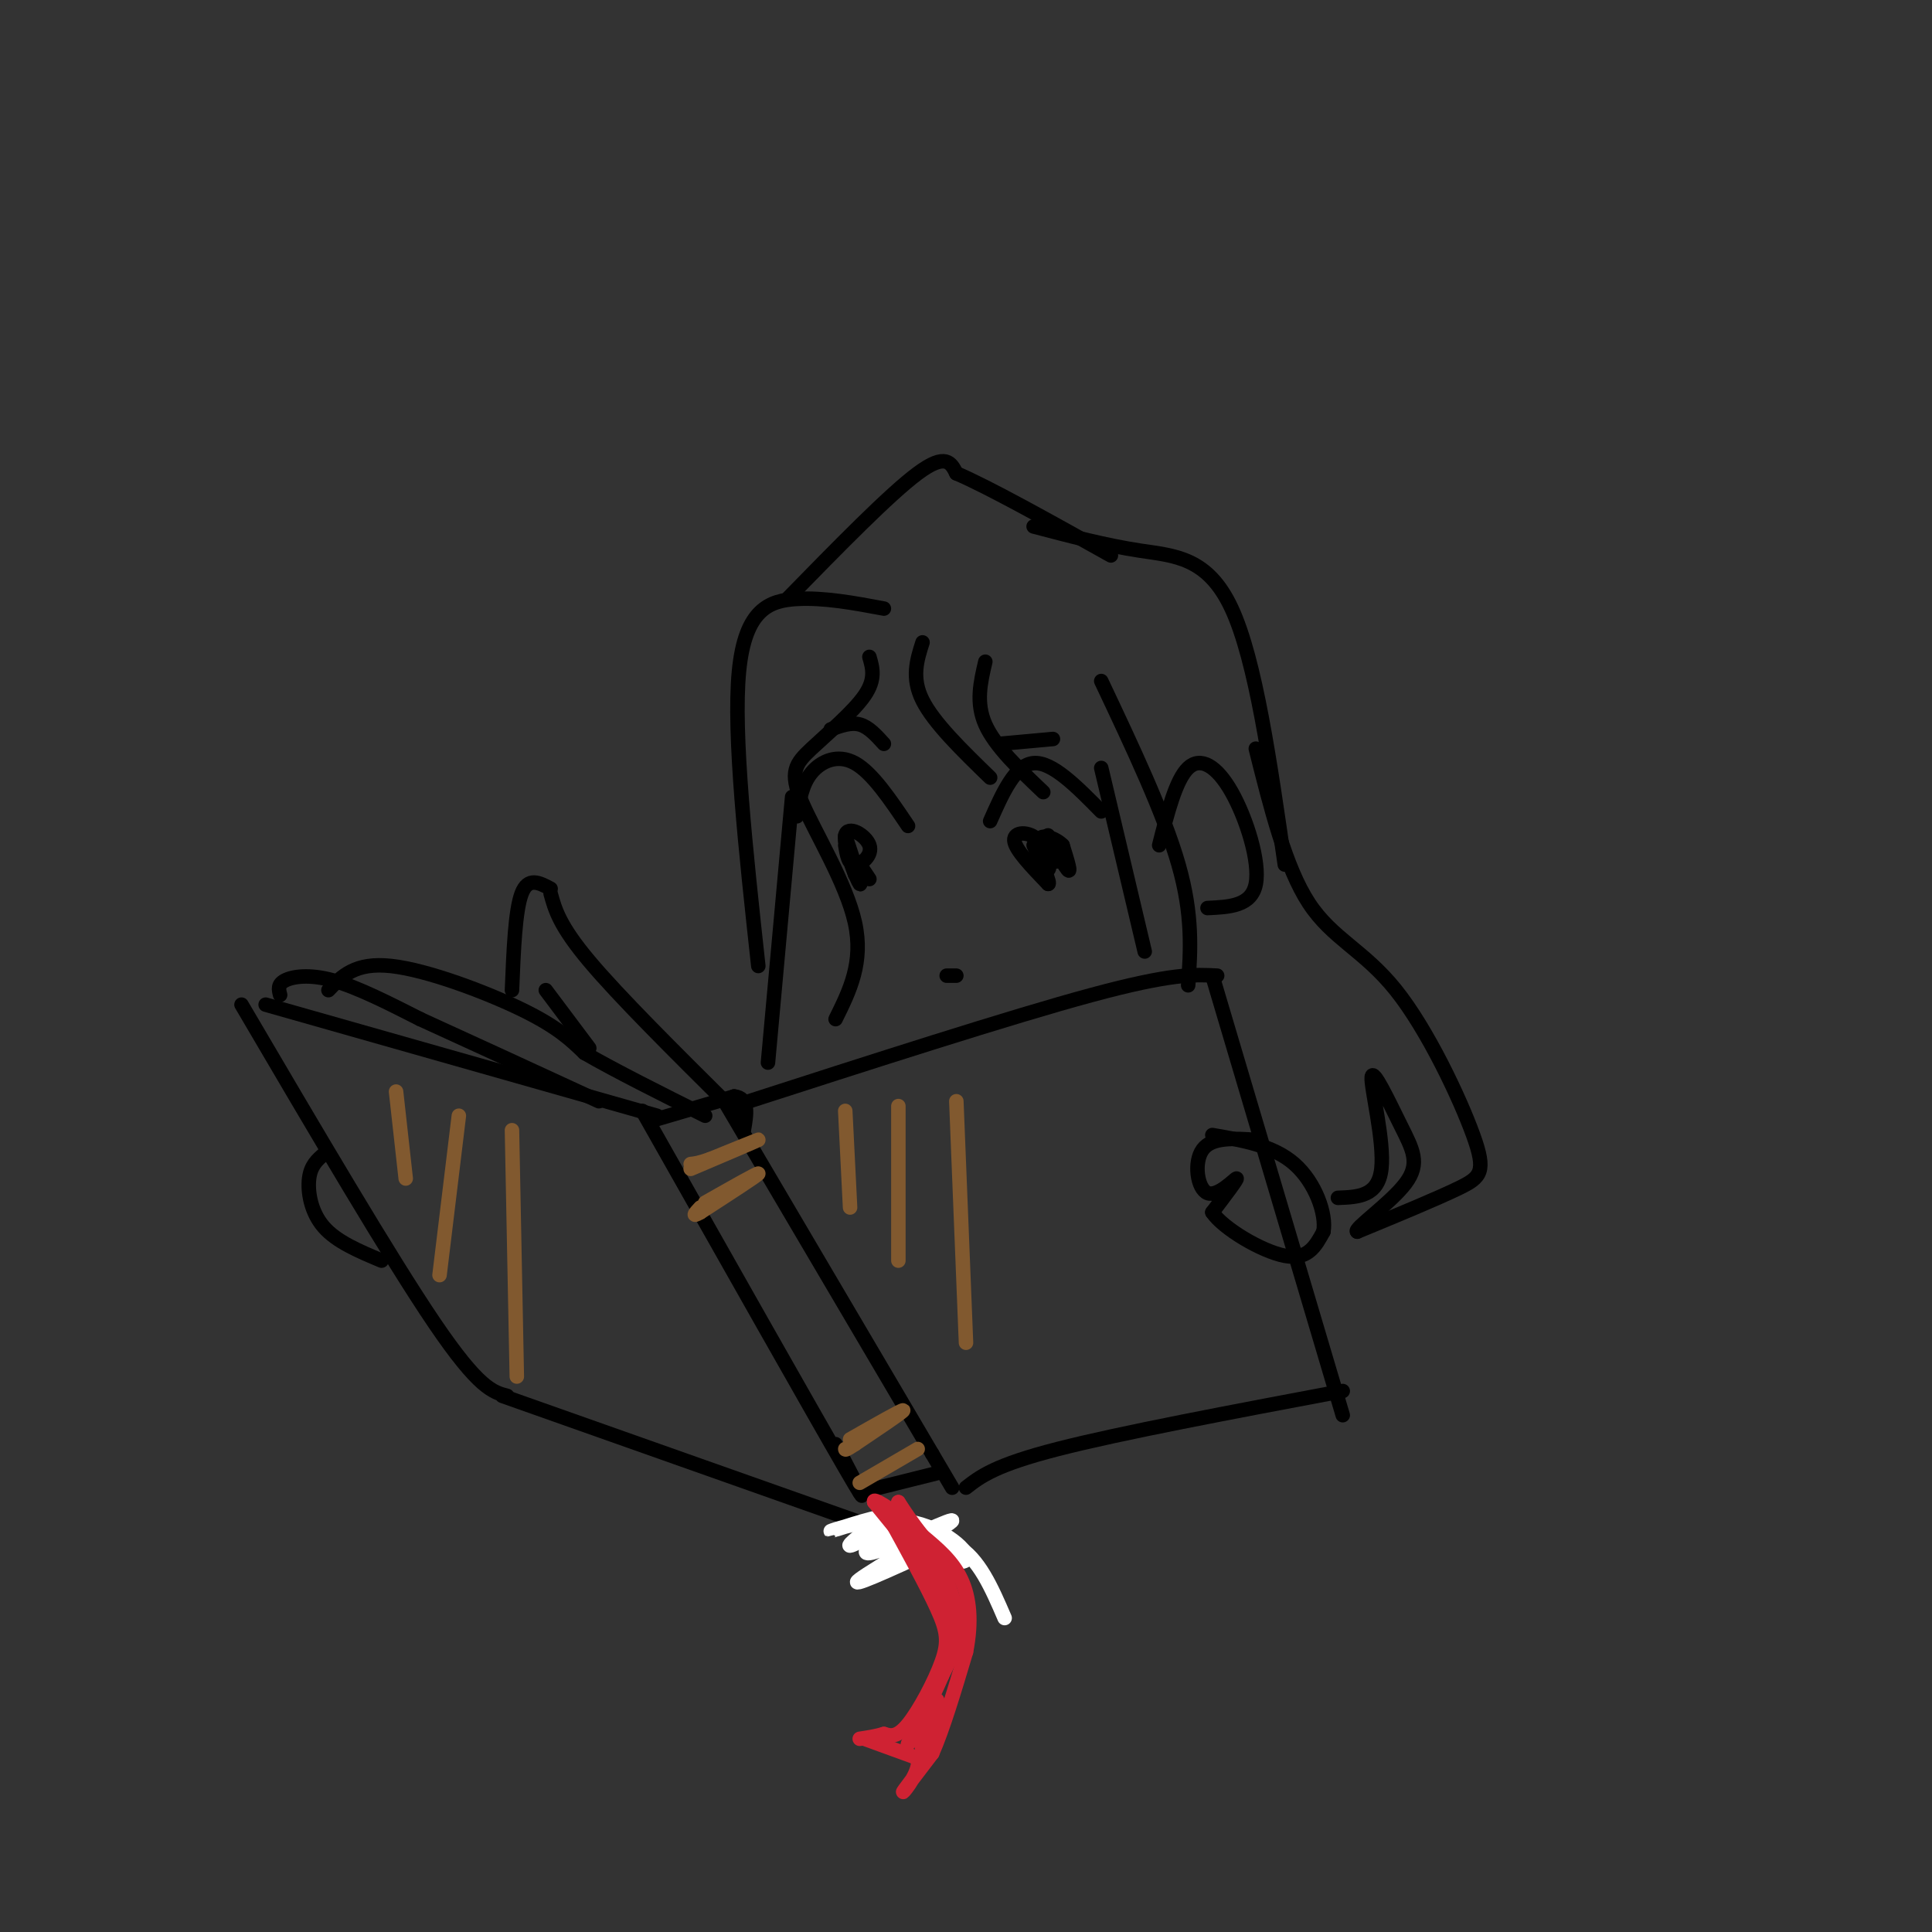 <svg viewBox='0 0 400 400' version='1.1' xmlns='http://www.w3.org/2000/svg' xmlns:xlink='http://www.w3.org/1999/xlink'><rect x="0" y="0" width="400" height="400" fill="#333333" stroke="none"/><g fill='none' stroke='rgb(0,0,0)' stroke-width='3' stroke-linecap='round' stroke-linejoin='round'><path d='M50,208c15.417,26.250 30.833,52.500 40,66c9.167,13.500 12.083,14.250 15,15'/><path d='M55,208c0.000,0.000 81.000,23.000 81,23'/><path d='M133,230c17.667,31.250 35.333,62.500 42,74c6.667,11.500 2.333,3.250 -2,-5'/><path d='M135,232c0.000,0.000 17.000,-5.000 17,-5'/><path d='M152,227c3.167,0.333 2.583,3.667 2,7'/><path d='M150,228c0.000,0.000 43.000,73.000 43,73'/><path d='M193,301c7.167,12.167 3.583,6.083 0,0'/><path d='M178,309c0.000,0.000 16.000,-4.000 16,-4'/><path d='M152,229c28.667,-9.250 57.333,-18.500 74,-23c16.667,-4.500 21.333,-4.250 26,-4'/><path d='M251,202c0.000,0.000 27.000,91.000 27,91'/><path d='M200,308c3.000,-2.333 6.000,-4.667 19,-8c13.000,-3.333 36.000,-7.667 59,-12'/><path d='M104,289c0.000,0.000 82.000,29.000 82,29'/><path d='M186,318c13.667,4.833 6.833,2.417 0,0'/><path d='M58,206c-0.289,-1.089 -0.578,-2.178 1,-3c1.578,-0.822 5.022,-1.378 10,0c4.978,1.378 11.489,4.689 18,8'/><path d='M87,211c9.167,4.167 23.083,10.583 37,17'/><path d='M68,205c2.778,-2.911 5.556,-5.822 13,-5c7.444,0.822 19.556,5.378 27,9c7.444,3.622 10.222,6.311 13,9'/><path d='M121,218c6.333,3.667 15.667,8.333 25,13'/><path d='M114,185c0.917,3.333 1.833,6.667 8,14c6.167,7.333 17.583,18.667 29,30'/><path d='M114,184c-2.333,-1.250 -4.667,-2.500 -6,1c-1.333,3.500 -1.667,11.750 -2,20'/><path d='M113,205c0.000,0.000 9.000,12.000 9,12'/></g>
<g fill='none' stroke='rgb(255,255,255)' stroke-width='3' stroke-linecap='round' stroke-linejoin='round'><path d='M193,321c-8.935,4.089 -17.869,8.179 -15,6c2.869,-2.179 17.542,-10.625 19,-12c1.458,-1.375 -10.298,4.321 -15,6c-4.702,1.679 -2.351,-0.661 0,-3'/><path d='M182,318c1.012,-1.226 3.542,-2.792 2,-2c-1.542,0.792 -7.155,3.940 -8,4c-0.845,0.060 3.077,-2.970 7,-6'/><path d='M183,314c-2.126,0.013 -10.941,3.045 -11,3c-0.059,-0.045 8.638,-3.166 16,-2c7.362,1.166 13.389,6.619 12,8c-1.389,1.381 -10.195,-1.309 -19,-4'/><path d='M181,319c2.212,0.625 17.242,4.188 17,4c-0.242,-0.188 -15.758,-4.128 -17,-5c-1.242,-0.872 11.788,1.322 15,2c3.212,0.678 -3.394,-0.161 -10,-1'/><path d='M186,319c0.667,-0.600 7.333,-1.600 12,1c4.667,2.600 7.333,8.800 10,15'/></g>
<g fill='none' stroke='rgb(207,34,51)' stroke-width='3' stroke-linecap='round' stroke-linejoin='round'><path d='M184,314c3.935,7.161 7.869,14.321 10,19c2.131,4.679 2.458,6.875 1,11c-1.458,4.125 -4.702,10.179 -7,13c-2.298,2.821 -3.649,2.411 -5,2'/><path d='M183,359c-1.667,0.500 -3.333,0.750 -5,1'/><path d='M179,360c0.000,0.000 11.000,4.000 11,4'/><path d='M190,364c0.778,2.533 -2.778,6.867 -3,7c-0.222,0.133 2.889,-3.933 6,-8'/><path d='M193,363c2.167,-4.833 4.583,-12.917 7,-21'/><path d='M200,342c1.222,-6.200 0.778,-11.200 -1,-15c-1.778,-3.800 -4.889,-6.400 -8,-9'/><path d='M191,318c-2.167,-2.667 -3.583,-4.833 -5,-7'/><path d='M186,311c0.778,1.844 5.222,9.956 5,11c-0.222,1.044 -5.111,-4.978 -10,-11'/><path d='M181,311c-0.500,-1.167 3.250,1.417 7,4'/><path d='M188,315c3.400,6.400 8.400,20.400 10,24c1.600,3.600 -0.200,-3.200 -2,-10'/><path d='M196,329c-1.321,-3.976 -3.625,-8.917 -3,-8c0.625,0.917 4.179,7.690 5,13c0.821,5.310 -1.089,9.155 -3,13'/><path d='M195,347c-2.289,5.533 -6.511,12.867 -7,14c-0.489,1.133 2.756,-3.933 6,-9'/><path d='M194,352c0.178,0.733 -2.378,7.067 -3,9c-0.622,1.933 0.689,-0.533 2,-3'/></g>
<g fill='none' stroke='rgb(129,89,47)' stroke-width='3' stroke-linecap='round' stroke-linejoin='round'><path d='M175,230c0.000,0.000 1.000,20.000 1,20'/><path d='M186,229c0.000,0.000 0.000,32.000 0,32'/><path d='M198,228c0.000,0.000 2.000,50.000 2,50'/><path d='M82,226c0.000,0.000 2.000,18.000 2,18'/><path d='M95,231c0.000,0.000 -4.000,33.000 -4,33'/><path d='M106,234c0.000,0.000 1.000,51.000 1,51'/><path d='M143,242c6.667,-2.833 13.333,-5.667 14,-6c0.667,-0.333 -4.667,1.833 -10,4'/><path d='M147,240c-2.333,0.833 -3.167,0.917 -4,1'/><path d='M146,249c5.583,-3.167 11.167,-6.333 11,-6c-0.167,0.333 -6.083,4.167 -12,8'/><path d='M145,251c-2.000,1.167 -1.000,0.083 0,-1'/><path d='M176,298c5.417,-3.083 10.833,-6.167 11,-6c0.167,0.167 -4.917,3.583 -10,7'/><path d='M177,299c-2.000,1.333 -2.000,1.167 -2,1'/><path d='M178,307c0.000,0.000 12.000,-7.000 12,-7'/></g>
<g fill='none' stroke='rgb(0,0,0)' stroke-width='3' stroke-linecap='round' stroke-linejoin='round'><path d='M205,170c2.583,-5.833 5.167,-11.667 9,-12c3.833,-0.333 8.917,4.833 14,10'/><path d='M165,169c0.511,-3.289 1.022,-6.578 3,-9c1.978,-2.422 5.422,-3.978 9,-2c3.578,1.978 7.289,7.489 11,13'/><path d='M175,175c0.325,1.987 0.651,3.974 2,4c1.349,0.026 3.722,-1.911 3,-4c-0.722,-2.089 -4.541,-4.332 -5,-2c-0.459,2.332 2.440,9.238 3,10c0.560,0.762 -1.220,-4.619 -3,-10'/><path d='M175,173c-0.167,-0.333 0.917,3.833 2,8'/><path d='M178,179c0.000,0.000 2.000,3.000 2,3'/><path d='M218,174c-1.279,0.404 -2.558,0.807 -2,2c0.558,1.193 2.954,3.175 3,2c0.046,-1.175 -2.257,-5.509 -2,-5c0.257,0.509 3.073,5.860 4,7c0.927,1.140 -0.037,-1.930 -1,-5'/><path d='M220,175c-1.414,-1.454 -4.448,-2.588 -5,-1c-0.552,1.588 1.378,5.900 2,6c0.622,0.100 -0.063,-4.012 -2,-6c-1.937,-1.988 -5.125,-1.854 -5,0c0.125,1.854 3.562,5.427 7,9'/><path d='M217,183c0.667,0.167 -1.167,-3.917 -3,-8'/><path d='M183,154c-1.583,-1.750 -3.167,-3.500 -5,-4c-1.833,-0.500 -3.917,0.250 -6,1'/><path d='M207,154c0.000,0.000 11.000,-1.000 11,-1'/><path d='M196,202c0.000,0.000 2.000,0.000 2,0'/><path d='M191,133c-1.167,3.667 -2.333,7.333 0,12c2.333,4.667 8.167,10.333 14,16'/><path d='M204,137c-1.000,4.250 -2.000,8.500 0,13c2.000,4.500 7.000,9.250 12,14'/><path d='M228,141c6.500,13.750 13.000,27.500 16,38c3.000,10.500 2.500,17.750 2,25'/><path d='M228,159c0.000,0.000 9.000,38.000 9,38'/><path d='M240,175c1.726,-6.792 3.452,-13.583 6,-16c2.548,-2.417 5.917,-0.458 9,5c3.083,5.458 5.881,14.417 5,19c-0.881,4.583 -5.440,4.792 -10,5'/><path d='M180,136c0.668,2.301 1.337,4.603 -1,8c-2.337,3.397 -7.678,7.890 -11,11c-3.322,3.110 -4.625,4.837 -2,11c2.625,6.163 9.179,16.761 11,25c1.821,8.239 -1.089,14.120 -4,20'/><path d='M164,165c0.000,0.000 -5.000,55.000 -5,55'/><path d='M183,126c-6.178,-1.156 -12.356,-2.311 -18,-2c-5.644,0.311 -10.756,2.089 -12,15c-1.244,12.911 1.378,36.956 4,61'/><path d='M163,124c10.583,-10.833 21.167,-21.667 27,-26c5.833,-4.333 6.917,-2.167 8,0'/><path d='M198,98c6.667,2.833 19.333,9.917 32,17'/><path d='M214,109c7.422,1.956 14.844,3.911 22,5c7.156,1.089 14.044,1.311 19,12c4.956,10.689 7.978,31.844 11,53'/><path d='M260,155c3.086,12.322 6.172,24.644 11,32c4.828,7.356 11.397,9.745 18,18c6.603,8.255 13.239,22.376 16,30c2.761,7.624 1.646,8.750 -3,11c-4.646,2.250 -12.823,5.625 -21,9'/><path d='M281,255c-1.037,-0.383 6.871,-5.840 10,-10c3.129,-4.160 1.478,-7.022 -1,-12c-2.478,-4.978 -5.782,-12.071 -6,-10c-0.218,2.071 2.652,13.306 2,19c-0.652,5.694 -4.826,5.847 -9,6'/><path d='M260,236c-4.554,-0.304 -9.107,-0.607 -11,2c-1.893,2.607 -1.125,8.125 1,9c2.125,0.875 5.607,-2.893 6,-3c0.393,-0.107 -2.304,3.446 -5,7'/><path d='M251,251c2.200,3.311 10.200,8.089 15,9c4.800,0.911 6.400,-2.044 8,-5'/><path d='M274,255c0.667,-3.622 -1.667,-10.178 -6,-14c-4.333,-3.822 -10.667,-4.911 -17,-6'/><path d='M67,239c-1.333,1.156 -2.667,2.311 -3,5c-0.333,2.689 0.333,6.911 3,10c2.667,3.089 7.333,5.044 12,7'/></g>
</svg>